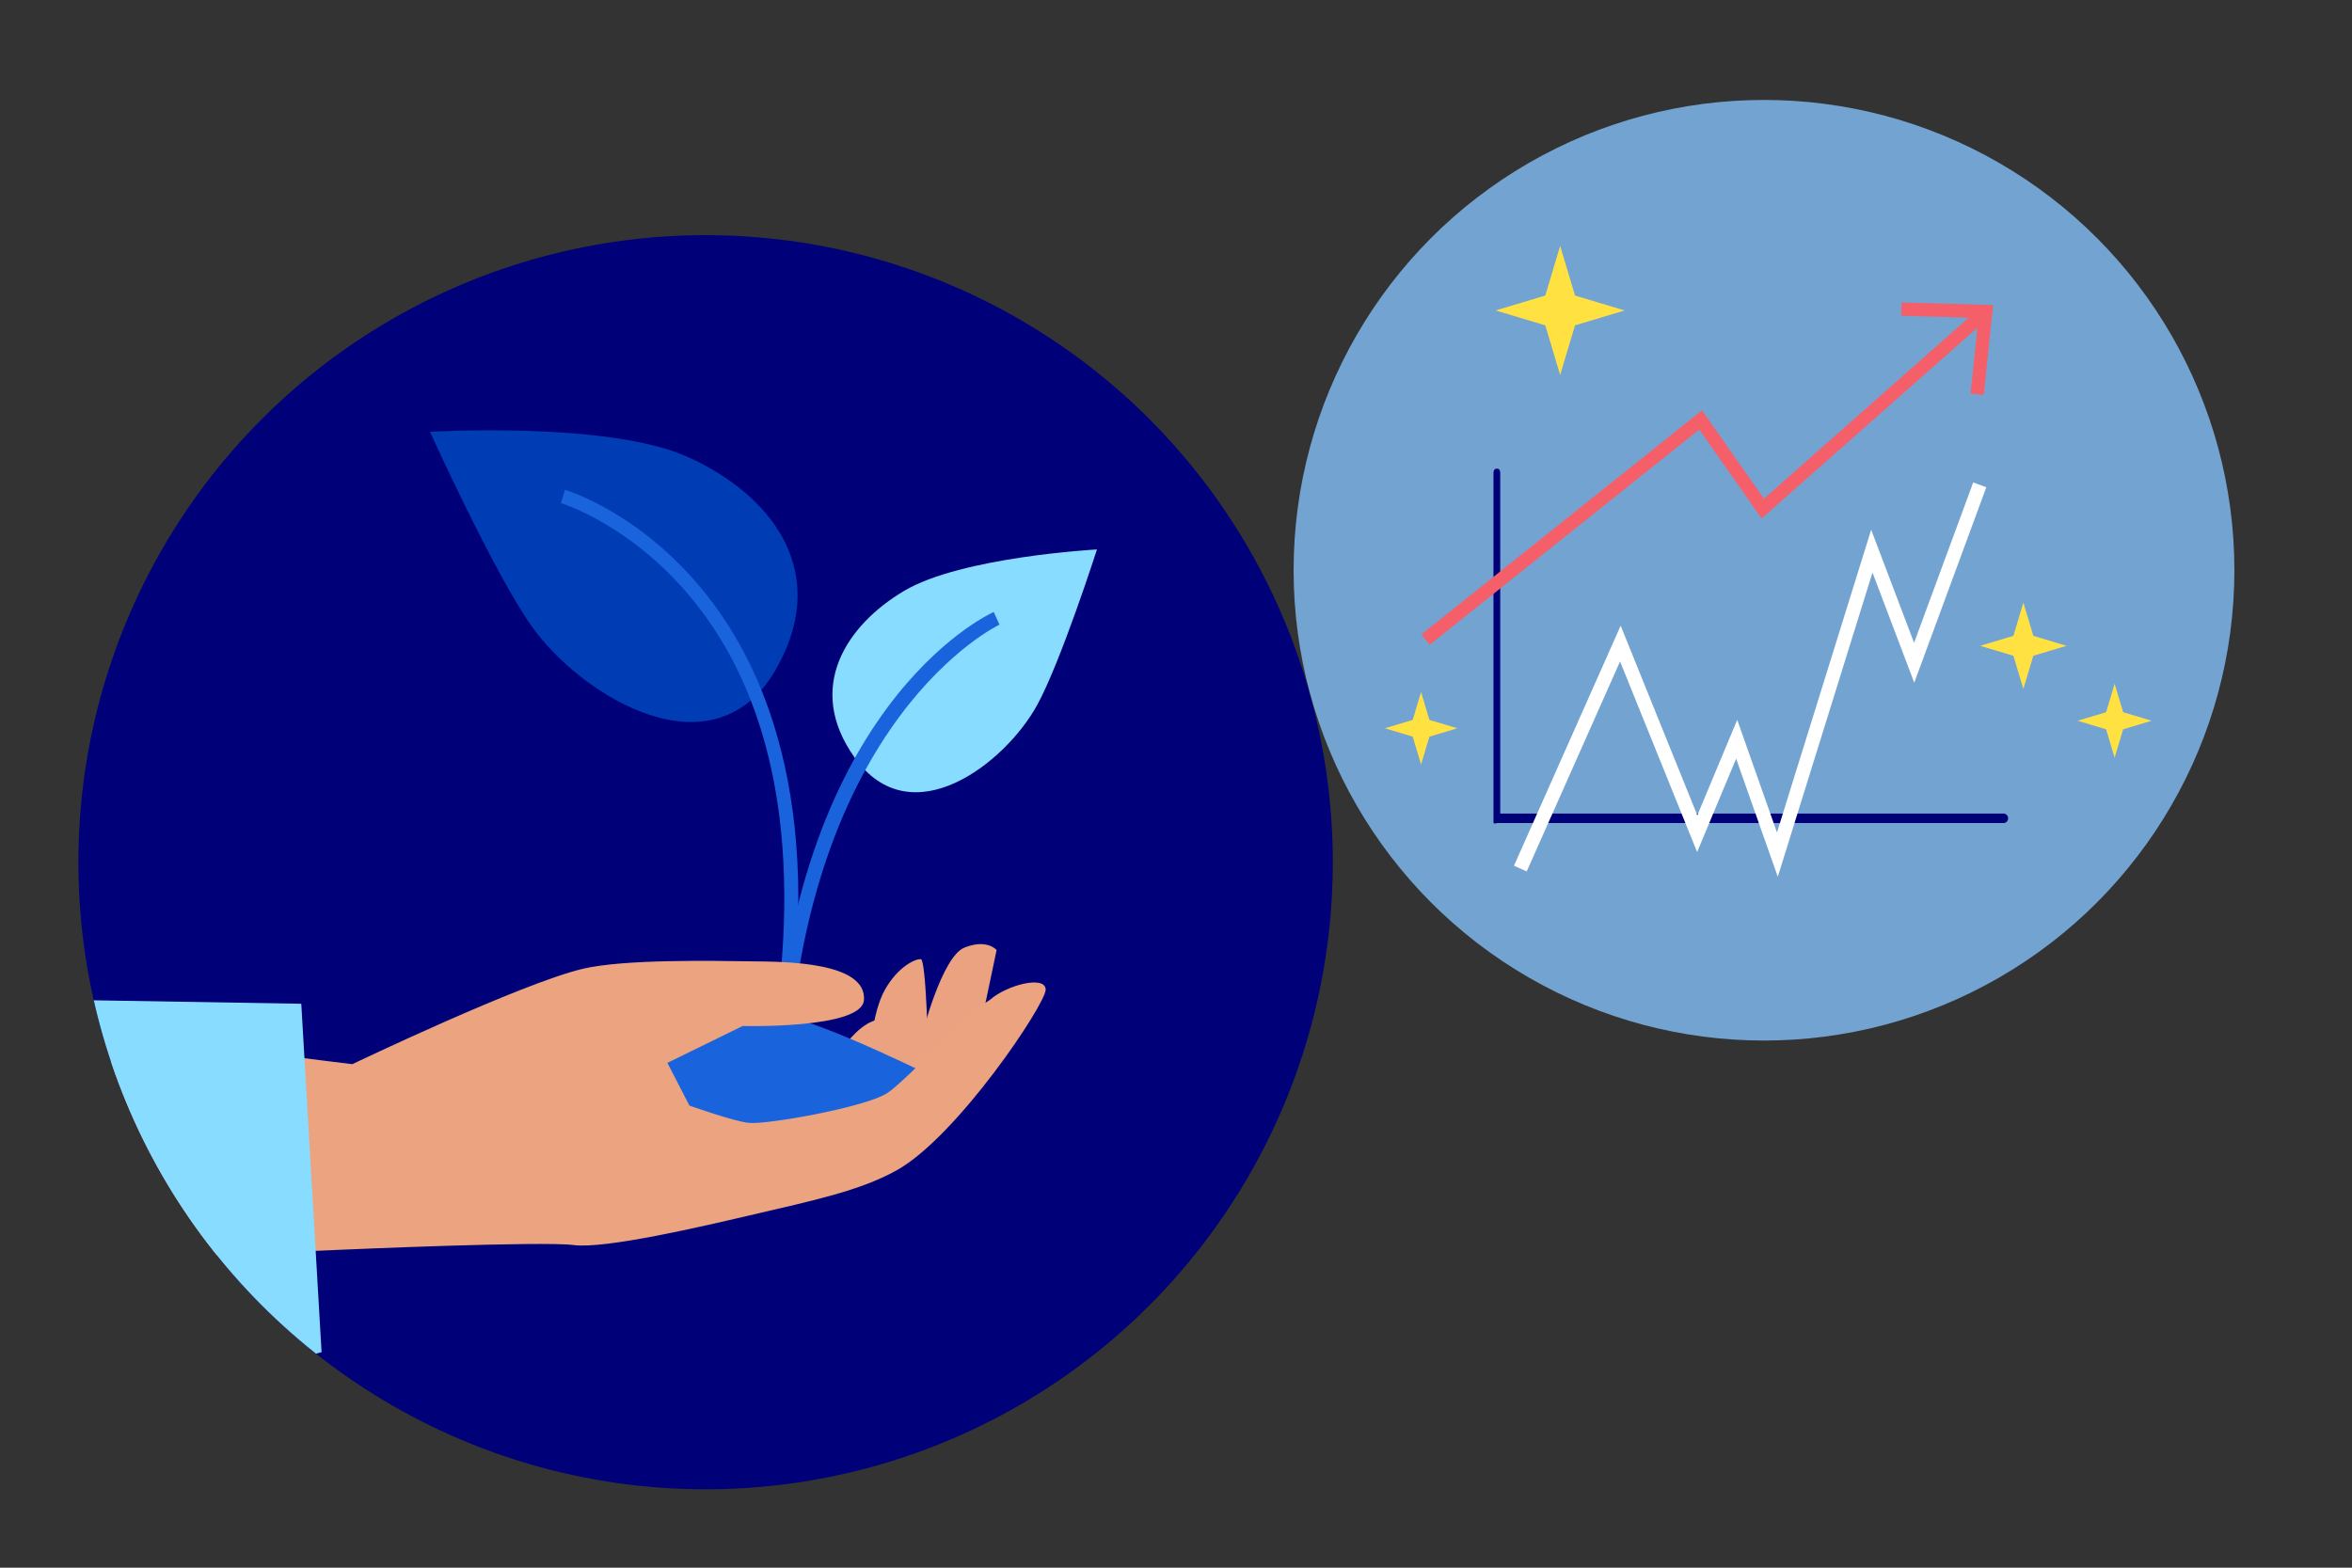 <svg xmlns="http://www.w3.org/2000/svg" xmlns:xlink="http://www.w3.org/1999/xlink" width="1200" height="800" viewBox="0 0 1200 800">
  <rect x="0" y="0" width="1200" height="800" fill="#333333" stroke="none"/>
  <defs>
    <clipPath id="clip-path">
      <circle cx="360" cy="440" r="320" fill="none"/>
    </clipPath>
  </defs>
  <g id="Layer_2" data-name="Layer 2">
    <g clip-path="url(#clip-path)">
      <circle cx="360" cy="440" r="320" fill="#000078"/>
      <g>
        <path d="M389.54,579.5s28.4-29.3,30.68-30.73,17.73-33.49,33.68-28-8.7,47.4-8.7,47.4l-40.63,15.23Z" fill="#eaa280"/>
        <path d="M422.1,573.25l21.63-34.63s1.11-21.78,7.77-33.57,15.5-15.8,18.3-15.59,3.77,48.93,3.77,48.93L445.73,580.2Z" fill="#eaa280"/>
        <path d="M441.1,571.79l29.3-43.57s10.06-40,21.65-44.65,16.42,1.24,16.42,1.24l-10.78,51.33Z" fill="#eaa280"/>
        <path d="M435.93,386.45c-25.26-35.64-4-67.48,25.32-84.91s98.43-21.16,98.43-21.16-18.39,57.25-30.5,79.38C513,389.36,464.83,427.22,435.93,386.45Z" fill="#87dcff"/>
        <path d="M396.7,340.13c27.6-50.27-5-88.6-45.77-106.94s-131.54-12.83-131.54-12.83,32.59,71.91,51.7,99C296.64,355.49,365.13,397.65,396.7,340.13Z" fill="#003cb4"/>
        <path d="M401.59,551.9l-7.1-.33c8.9-190,108.29-237.36,112.51-239.28l2.94,6.47C509,319.21,410.27,366.56,401.59,551.9Z" fill="#1964dc"/>
        <path d="M398.86,543.53l-7-1.3C404.79,473.4,409,377,355.65,308.83c-31.7-40.53-69.07-52-69.44-52.07l2-6.81c1.61.48,39.94,12.21,73,54.51C391.58,343.25,422.73,416.22,398.86,543.53Z" fill="#1964dc"/>
        <path d="M302.42,551.73s81.41-34.4,99.17-32.51,79.05,32.51,79.05,32.51S437.41,597.35,396,598.54,302.42,551.73,302.42,551.73Z" fill="#1964dc"/>
        <path d="M40.92,643.33l134.9-5.65s100.79-4.42,116.88-2.31,66.73-9.79,88.76-14.92c34.84-8.11,57.09-12.83,75.74-23.07,31.1-17.09,76.48-85.28,76.31-92.38-.18-7.52-20.08-2.21-28.27,5.1-11.17,6.59-42.27,40.71-52.35,47.57-10.52,7.17-61.56,16.38-71,15.32-7.78-.84-30.14-8.8-30.14-8.8l-11.24-21.8,38.37-18.81s60.67,1.57,61.9-13.12c1.67-19.73-41-19.68-56.07-19.88-21.84-.3-66.22-1.17-87.31,3.79-31.28,7.34-117.69,48.69-117.69,48.69L58.77,527.94Z" fill="#eba380"/>
      </g>
      <path d="M-74.15,508.43l227.87,3.79L164.07,690S56.25,720.37-74.15,739.72Z" fill="#87dcff"/>
    </g>
    <g>
      <circle cx="900" cy="291" r="240" fill="#82bef5" opacity="0.81"/>
      <polygon points="796 125.5 803.59 150.83 828.91 158.42 803.59 166.01 796 191.33 788.41 166.01 763.08 158.42 788.41 150.83 796 125.5" fill="#ffe141"/>
      <polygon points="1032.33 307.51 1037.41 324.47 1054.37 329.56 1037.41 334.64 1032.33 351.6 1027.25 334.64 1010.29 329.56 1027.25 324.47 1032.33 307.51" fill="#ffe141"/>
      <polygon points="725.04 353.16 729.3 367.38 743.53 371.64 729.3 375.91 725.04 390.13 720.78 375.91 706.55 371.64 720.78 367.38 725.04 353.16" fill="#ffe141"/>
      <polygon points="1078.89 348.93 1083.24 363.45 1097.77 367.8 1083.24 372.16 1078.89 386.68 1074.54 372.16 1060.01 367.8 1074.54 363.45 1078.89 348.93" fill="#ffe141"/>
      <g>
        <path d="M1021.89,420H764.44c-1.5,0-2.47.85-2.47-.64V241.87c0-1.5.23-2.71,1.73-2.71s1.73,1.21,1.73,2.71V415.16h256.46a2.44,2.44,0,1,1,0,4.86Z" fill="#000078"/>
        <polygon points="907.04 447.42 885.78 387.15 865.88 434.81 826.56 337.54 778.94 444.68 772.43 441.79 826.87 319.3 865.98 416.07 886.34 367.34 906.62 424.82 954.68 270.33 976.57 328.04 1006.74 246.19 1013.42 248.66 976.66 348.38 955.35 292.16 907.04 447.42" fill="#fff"/>
      </g>
      <g>
        <polyline points="970.09 157.73 1013.13 158.96 1008.76 201.2" fill="none" stroke="#f55f69" stroke-miterlimit="10" stroke-width="6.78"/>
        <polyline points="727.31 326.39 867.66 214.3 899.38 259.53 1013.13 158.96" fill="none" stroke="#f55f69" stroke-miterlimit="10" stroke-width="6.78"/>
      </g>
    </g>
  </g>
</svg>
